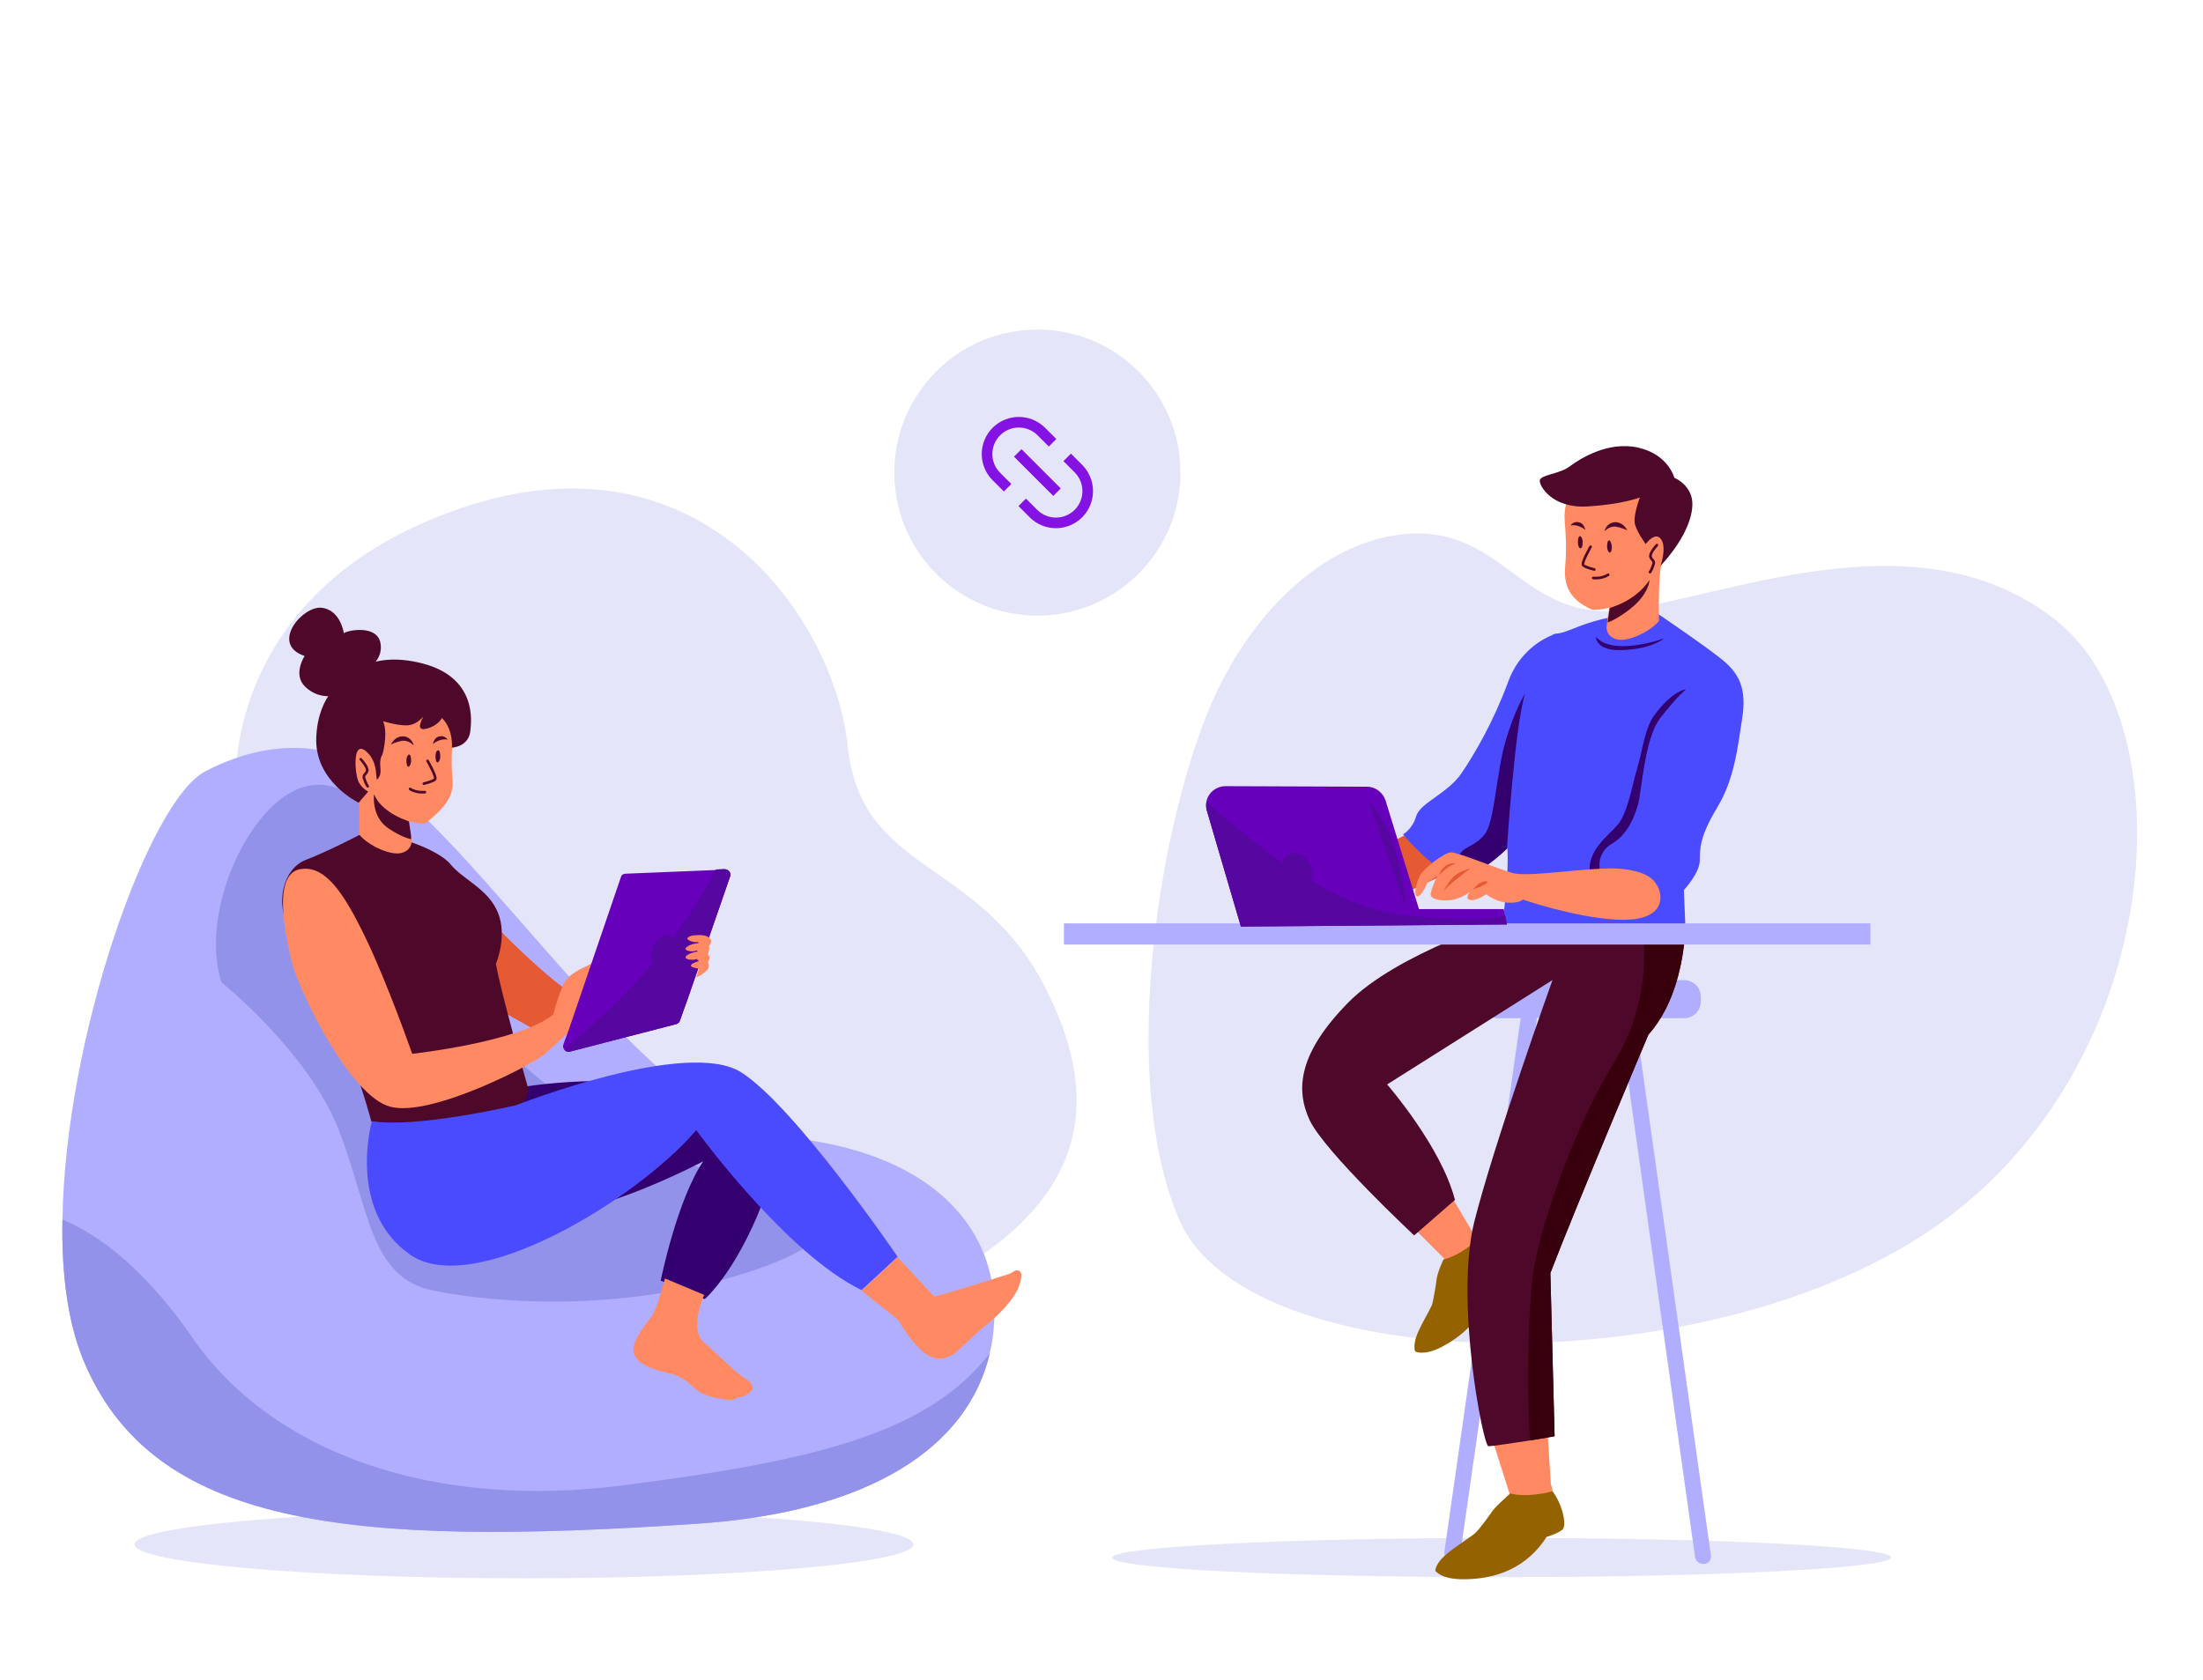 <svg width="333" height="254" viewBox="0 0 333 254" fill="none" xmlns="http://www.w3.org/2000/svg">
    <g clip-path="url(#clip0_425_25745)">
        <path d="M138.083 233.511C138.083 236.315 111.73 238.638 79.208 238.638C46.687 238.638 20.333 236.315 20.333 233.511C20.333 230.708 46.687 228.385 79.208 228.385C111.73 228.385 138.083 230.708 138.083 233.511Z"
              fill="#E5E5F9"/>
        <path d="M35.632 119.286C35.632 119.286 33.229 89.247 69.675 76.832C106.122 64.416 126.147 93.653 128.15 112.877C130.152 132.102 147.775 129.699 157.788 148.923C167.8 168.148 164.196 185.37 132.155 198.186C100.114 211.003 30.425 152.528 35.632 119.286Z"
              fill="#E5E5F9"/>
        <path d="M150.178 201.151C150.098 202.352 149.858 203.474 149.618 204.595C146.334 218.773 131.595 228.626 105.321 230.388C52.294 233.993 22.976 230.789 12.563 205.557C10.24 199.869 9.279 192.5 9.439 184.41C9.839 156.774 22.496 121.129 30.986 116.643C42.041 110.876 49.81 113.84 49.81 113.84C67.593 117.684 96.109 169.911 118.298 171.914C140.486 173.916 151.781 185.611 150.178 201.151Z"
              fill="#B2AEFF"/>
        <path d="M33.47 148.524C33.47 148.524 46.687 159.098 51.252 170.953C55.818 182.808 55.898 193.221 65.511 195.144C75.123 197.066 93.146 198.348 111.329 192.901C129.512 187.454 129.913 181.046 110.688 177.681C91.464 174.317 70.477 156.054 64.389 143.077C58.301 130.101 58.622 124.894 54.777 121.45C50.932 118.005 45.325 116.804 39.718 123.452C34.111 130.101 31.067 141.075 33.47 148.524Z"
              fill="#9292EA"/>
        <path d="M73.921 138.992C73.921 138.992 85.055 150.767 89.621 151.889L82.331 156.535L72.639 151.088C72.639 151.088 69.034 141.475 73.921 138.992Z"
              fill="#E55933"/>
        <path d="M79.849 164.224C79.849 164.224 97.631 161.42 108.605 166.387C119.579 171.353 116.615 179.604 113.171 186.653C109.727 193.702 106.523 196.425 106.523 196.425L99.874 193.621C99.874 193.621 102.277 181.606 106.282 175.598C106.282 175.598 90.662 183.849 82.252 183.448C73.841 183.048 73.841 167.348 73.841 167.348L79.849 164.224Z"
              fill="#34006F"/>
        <path d="M54.296 126.255C54.296 126.255 49.73 128.658 46.206 130.02C42.761 131.381 41.64 136.508 43.642 140.273C45.645 144.038 50.691 153.57 52.774 159.257C54.937 164.944 56.138 169.59 56.138 169.59C56.138 169.59 67.753 171.833 74.241 169.51C80.73 167.187 79.768 164.303 79.768 164.303C79.768 164.303 75.603 149.645 74.962 145.72C74.962 145.72 76.725 141.634 75.283 138.03C73.841 134.425 69.996 132.983 68.154 130.741C66.391 128.498 59.102 125.614 54.296 126.255Z"
              fill="#4E0829"/>
        <path d="M68.475 111.037C68.315 113.039 68.155 115.042 68.395 117.845C68.635 120.168 67.514 121.93 64.31 124.494C64.31 124.494 63.188 124.574 61.827 124.173H61.747L62.067 126.336L62.147 126.817L62.227 127.137C62.227 127.137 62.307 128.579 60.625 128.979C58.943 129.38 55.579 127.778 54.297 126.176C54.297 126.176 54.457 120.168 53.977 117.845C53.977 117.845 52.455 115.282 51.574 111.757C50.693 108.233 53.336 104.869 55.819 103.587C58.302 102.305 65.672 102.305 67.915 107.432C67.915 107.432 68.555 109.034 68.475 111.037Z"
              fill="#FF8963"/>
        <path d="M54.535 114.801C54.535 114.801 55.657 116.002 55.496 116.563C55.336 117.124 54.776 117.124 55.096 117.845C55.336 118.566 55.577 118.886 55.577 118.886"
              stroke="#4E0829" stroke-width="0.401" stroke-miterlimit="10" stroke-linecap="round"/>
        <path d="M67.674 111.836C67.674 111.836 66.712 111.516 65.431 112.477C65.431 112.477 65.671 111.436 66.392 111.356C67.193 111.115 67.674 111.836 67.674 111.836Z"
              fill="#4E0829"/>
        <path d="M62.546 112.717C62.546 112.717 61.825 111.916 60.864 111.996C59.903 112.156 59.102 112.557 59.102 112.557C59.102 112.557 59.502 111.596 60.543 111.355C61.505 111.195 62.306 111.756 62.546 112.717Z"
              fill="#4E0829"/>
        <path d="M65.83 114.319C65.83 114.799 65.91 115.28 66.15 115.28C66.311 115.28 66.551 114.879 66.551 114.399C66.551 113.918 66.471 113.438 66.231 113.438C65.99 113.438 65.83 113.838 65.83 114.319Z"
              fill="#4E0829"/>
        <path d="M61.426 114.959C61.426 115.44 61.506 115.92 61.746 115.92C61.906 115.92 62.147 115.52 62.147 115.039C62.147 114.559 62.067 114.078 61.826 114.078C61.666 114.078 61.426 114.479 61.426 114.959Z"
              fill="#4E0829"/>
        <path d="M64.629 115.041C64.629 115.041 66.071 117.524 65.751 117.845C65.43 118.165 64.068 118.485 64.068 118.485"
              stroke="#4E0829" stroke-width="0.401" stroke-miterlimit="10" stroke-linecap="round"/>
        <path d="M64.229 119.766C64.229 119.766 62.948 119.926 61.986 119.285" stroke="#4E0829"
              stroke-width="0.401" stroke-miterlimit="10" stroke-linecap="round"/>
        <path d="M57.9 109.034C57.9 109.034 58.461 110.075 58.14 112.398C57.82 114.721 57.66 113.92 57.499 114.961C57.339 116.003 57.82 116.804 57.179 117.685C56.538 118.566 57.499 115.442 55.337 113.599C53.174 111.757 53.654 117.204 54.215 118.245C54.776 119.287 55.657 119.687 55.657 119.687L54.215 121.369C54.215 121.369 47.487 118.165 47.807 111.437C48.127 104.708 52.133 102.786 52.133 102.786C52.133 102.786 55.417 98.14 63.827 100.302C72.238 102.465 71.197 109.274 71.117 110.315C70.957 112.959 68.313 113.039 68.313 113.039C68.313 113.039 68.553 110.235 66.791 108.553C66.791 108.553 66.311 109.674 64.548 110.155C62.786 110.636 63.667 109.034 63.988 108.313C63.988 108.313 63.026 109.674 61.424 109.674C59.822 109.674 57.9 109.034 57.9 109.034Z"
              fill="#4E0829"/>
        <path d="M62.146 126.895C61.425 126.734 60.223 126.254 58.781 125.293C56.058 123.53 56.539 120.086 56.539 120.086C57.66 122.809 61.345 124.011 61.345 124.011L61.905 124.251H61.825L62.146 126.414V126.895Z"
              fill="#4E0829"/>
        <path d="M55.257 101.344C55.257 101.344 58.061 99.902 57.5 97.178C56.94 94.455 52.614 95.256 51.973 95.737C51.973 95.737 51.492 92.212 48.609 91.892C45.725 91.571 40.759 97.419 46.046 99.181C46.046 99.181 44.203 101.984 46.126 103.827C48.048 105.669 50.531 105.589 52.774 104.468C55.017 103.346 55.257 101.344 55.257 101.344Z"
              fill="#4E0829"/>
        <path d="M45.647 131.38C49.171 130.98 51.895 134.824 55.259 141.793C58.623 148.762 62.308 159.336 62.308 159.336C62.308 159.336 78.409 157.573 83.615 153.408C83.615 153.408 84.737 149.243 85.538 148.201C86.339 147.16 87.861 146.439 88.902 145.959C89.863 145.398 90.584 144.917 90.584 144.917L86.659 155.411C86.659 155.411 84.016 157.894 82.494 159.256C81.052 160.697 65.272 168.948 59.024 167.346C52.776 165.744 44.926 149.243 44.045 145.238C43.084 141.152 41.081 131.781 45.647 131.38Z"
              fill="#FF8963"/>
        <path d="M56.218 169.509C56.218 169.509 52.373 182.966 61.985 189.695C71.597 196.423 96.429 181.284 105.24 170.871C105.24 170.871 118.697 189.454 130.232 195.062L135.679 190.015C135.679 190.015 120.219 167.346 112.049 162.14C103.878 156.933 78.005 167.106 78.005 167.106C78.005 167.106 62.946 170.63 56.218 169.509Z"
              fill="#4A4AFF"/>
        <path d="M153.943 192.1C153.382 191.94 152.981 192.501 152.421 192.661C151.78 192.821 144.33 195.304 141.206 196.025L135.679 190.098L130.232 195.144L135.84 199.63C136.4 200.671 137.682 202.754 139.284 204.196C141.527 206.198 143.369 205.317 144.33 204.596C145.292 203.875 147.134 201.873 148.976 200.431C150.819 198.989 153.302 196.426 153.943 194.663C154.583 192.981 154.503 192.26 153.943 192.1Z"
              fill="#FF8963"/>
        <path d="M100.514 193.301C100.514 193.301 99.393 197.626 98.672 198.748C97.951 199.869 95.308 202.833 95.788 204.515C96.269 206.197 98.111 206.918 101.155 207.639C104.199 208.36 104.6 210.122 106.522 210.843C108.445 211.564 110.607 211.884 111.168 211.484C111.729 211.083 112.53 211.404 113.491 210.363C114.532 209.241 112.37 208.36 111.248 207.399C110.527 206.758 108.605 204.916 106.362 202.913C104.119 200.91 106.442 195.784 106.442 195.784L100.514 193.301Z"
              fill="#FF8963"/>
        <path d="M110.368 132.502L104.04 150.766L102.758 154.37C102.678 154.61 102.438 154.771 102.198 154.851L86.097 159.016C85.777 159.096 85.456 158.936 85.296 158.696C85.136 158.535 85.056 158.215 85.136 157.975L86.017 155.572L93.867 132.582C93.947 132.262 94.268 132.102 94.588 132.102L108.285 131.541L109.567 131.461C110.208 131.461 110.528 132.022 110.368 132.502Z"
              fill="#6600BA"/>
        <path d="M110.369 132.502L104.041 150.766L102.759 154.37C102.679 154.61 102.439 154.771 102.198 154.851L86.098 159.016C85.778 159.096 85.457 158.936 85.297 158.696C88.181 156.293 96.191 149.404 101.558 142.034C105.403 136.828 107.325 133.383 108.206 131.461L109.488 131.381C110.209 131.461 110.529 132.022 110.369 132.502Z"
              fill="#5507A0"/>
        <path d="M107.163 143.075C107.083 143.075 107.083 143.075 107.163 143.075C107.323 142.835 107.564 142.514 107.484 142.194C107.323 141.633 106.522 141.313 105.401 141.393C104.28 141.393 103.719 141.794 103.959 142.034C104.199 142.274 104.84 142.514 105.481 142.434L105.641 142.595C105.401 142.595 105.241 142.675 105.001 142.675C103.959 142.915 103.398 143.396 103.719 143.636C103.959 143.796 104.68 143.956 105.321 143.716L105.481 143.876C105.321 143.876 105.161 143.956 105.001 143.956C103.959 144.197 103.398 144.677 103.719 144.918C103.959 145.078 104.68 145.238 105.321 144.998L105.641 145.318C105.001 145.478 104.36 145.799 104.44 146.039C104.6 146.359 105.641 146.439 105.641 146.439L105.241 147.801C105.241 147.801 106.603 147.16 107.003 146.52C107.243 146.119 107.163 145.719 107.003 145.478C107.163 145.238 107.404 144.837 107.163 144.517C107.163 144.437 107.083 144.357 107.003 144.357C107.083 143.956 107.323 143.476 107.163 143.075Z"
              fill="#FF8963"/>
        <path d="M102.437 144.76C101.956 146.282 100.754 147.163 99.713 146.842C98.672 146.522 98.191 145.08 98.592 143.558C99.072 142.036 100.274 141.155 101.315 141.476C102.357 141.796 102.917 143.238 102.437 144.76Z"
              fill="#5507A0"/>
        <path d="M149.618 204.596C146.334 218.774 131.595 228.627 105.321 230.389C52.294 233.993 22.976 230.789 12.563 205.557C10.24 199.87 9.279 192.5 9.439 184.41C13.444 186.012 20.894 190.418 28.984 202.113C40.999 219.575 65.19 228.386 94.507 224.541C123.024 220.857 140.246 216.771 149.618 204.596Z"
              fill="#9292EA"/>
        <path d="M185.727 101.165C185.727 101.165 194.778 83.302 211.119 80.9C227.46 78.496 229.783 94.757 246.364 92.114C262.945 89.47 290.661 77.936 310.686 93.716C330.712 109.496 327.508 160.761 292.823 185.273C258.139 209.784 188.69 208.502 178.277 184.472C167.864 160.441 176.915 115.824 185.727 101.165Z"
              fill="#E5E5F9"/>
        <path d="M285.856 235.495C285.856 237.097 259.502 238.459 226.981 238.459C194.459 238.459 168.105 237.177 168.105 235.495C168.105 233.893 194.459 232.531 226.981 232.531C259.502 232.531 285.856 233.813 285.856 235.495Z"
              fill="#E5E5F9"/>
        <path d="M258.619 235.177L247.165 153.953H254.534C255.976 153.953 257.098 152.831 257.098 151.39V150.749C257.098 149.307 255.976 148.186 254.534 148.186H226.498C225.057 148.186 223.935 149.307 223.935 150.749V151.39C223.935 152.831 225.057 153.953 226.498 153.953H229.863L218.328 234.616C218.248 235.257 218.729 235.897 219.369 235.978C219.45 235.978 219.45 235.978 219.53 235.978C220.09 235.978 220.651 235.577 220.731 234.936L232.346 153.873H244.762L256.216 235.417C256.297 235.978 256.777 236.458 257.418 236.458C257.498 236.458 257.498 236.458 257.578 236.458C258.299 236.458 258.7 235.817 258.619 235.177Z"
              fill="#B2AEFF"/>
        <path d="M222.655 186.393L218.65 179.664L212.883 184.871L218.65 190.638C218.65 191.759 218.009 194.002 217.609 194.803C217.609 194.803 219.131 193.922 221.374 193.842C223.697 193.762 223.697 193.762 223.697 193.762L224.097 189.517C224.097 189.437 224.177 187.594 222.655 186.393Z"
              fill="#FF8963"/>
        <path d="M217.128 193.684C217.128 193.684 216.728 196.327 216.487 197.208C216.167 198.089 214.405 200.893 214.004 202.335C213.604 203.776 213.924 204.337 213.924 204.337C213.924 204.337 215.126 205.058 217.849 203.696C220.573 202.254 224.818 199.371 225.379 193.283C225.379 193.283 226.42 192.402 226.901 191.521C227.381 190.64 225.058 188.156 223.296 187.436C223.296 187.436 220.813 189.839 218.25 190.399C218.25 190.159 217.128 192.722 217.128 193.684Z"
              fill="#956200"/>
        <path d="M234.43 224.442L233.87 215.791L225.699 218.034L228.423 226.605C227.862 227.646 226.1 229.569 225.379 230.129C225.379 230.129 227.301 229.969 229.544 231.091C231.787 232.132 231.787 232.132 231.787 232.132L234.35 228.207C234.27 228.207 235.231 226.364 234.43 224.442Z"
              fill="#FF8963"/>
        <path d="M254.614 141.695C254.374 145.06 253.333 151.788 249.167 156.434C249.167 156.434 238.193 182.467 234.349 192.48L234.989 217.152C234.989 217.152 233.307 217.472 231.305 217.793C228.661 218.193 225.457 218.674 224.977 218.674C224.176 218.513 219.93 196.806 222.814 184.871C225.778 173.015 234.669 148.184 234.669 148.184L209.677 163.964C209.677 163.964 217.847 173.336 219.93 181.426L213.762 186.793C213.762 186.793 200.305 174.217 197.982 169.411C195.739 164.605 196.38 159.158 203.749 151.628C211.119 144.099 228.181 138.812 228.181 138.812C228.181 138.812 241.237 136.649 254.534 139.533C254.694 139.533 254.694 140.334 254.614 141.695Z"
              fill="#4E0829"/>
        <path d="M212.321 126.315C212.321 126.315 198.142 133.124 195.179 137.93H206.233L220.171 131.362C220.09 131.442 217.047 125.595 212.321 126.315Z"
              fill="#E55933"/>
        <path d="M249.168 156.436C249.168 156.436 238.194 182.469 234.349 192.482L234.99 217.154C234.99 217.154 233.308 217.474 231.305 217.794C230.825 213.789 230.744 196.567 232.106 190.479C233.548 183.511 238.114 170.214 243.881 160.842C249.649 151.47 248.447 142.418 248.447 142.418L254.695 141.697C254.375 145.062 253.333 151.79 249.168 156.436Z"
              fill="#37000C"/>
        <path d="M263.345 108.616C262.624 113.262 262.143 117.827 259.58 122.073C257.016 126.318 256.936 128.161 256.936 130.083C256.936 132.006 254.533 134.569 254.533 134.569L254.774 140.496L227.058 139.775C227.058 139.775 228.1 133.207 227.859 128.241C225.376 130.644 222.492 132.566 220.57 132.486C219.849 132.486 218.968 132.086 218.087 131.605C215.123 129.843 212.079 126.158 212.079 126.158C212.079 126.158 213.521 125.357 214.082 123.355C214.722 121.352 218.808 119.99 220.89 116.946C222.973 113.902 225.777 109.016 227.939 103.169C229.621 98.443 233.226 96.6 234.588 96.04C234.828 95.879 235.068 95.799 235.309 95.799C237.632 95.639 240.836 92.675 250.528 92.755C250.528 92.755 258.939 98.443 260.861 100.205C262.784 101.967 264.065 104.05 263.345 108.616Z"
              fill="#4A4AFF"/>
        <path d="M241.797 131.121C241.797 131.121 241.397 128.879 243.72 127.517C246.043 126.155 247.084 123.432 247.565 121.749C248.125 120.067 248.526 111.737 250.929 108.613C253.332 105.489 254.854 104.207 254.854 104.207C254.854 104.207 252.771 104.447 250.128 108.052C248.606 110.054 248.285 113.499 247.484 116.142C246.683 118.786 246.043 123.031 244.441 124.793C242.839 126.556 241.076 127.837 240.435 130.16C239.795 132.483 241.397 132.723 241.397 132.723L241.797 131.121Z"
              fill="#34006F"/>
        <path d="M282.731 139.613H160.815V142.817H282.731V139.613Z" fill="#B2AEFF"/>
        <path d="M253.492 79.458C252.611 82.983 251.089 85.546 251.089 85.546C250.609 87.869 250.769 93.877 250.769 93.877C249.487 95.479 246.123 97.081 244.441 96.68C242.759 96.28 242.839 94.838 242.839 94.838L242.919 94.037L243.239 91.874C241.877 92.275 240.676 92.195 240.676 92.195C237.071 90.592 236.35 88.35 236.591 85.546C236.831 82.742 236.671 80.74 236.511 78.737C236.35 76.735 237.071 75.133 237.071 75.133C239.314 70.006 248.686 69.766 251.169 71.047C253.652 72.249 254.293 75.934 253.492 79.458Z"
              fill="#FF8963"/>
        <path d="M247.885 75.212C247.885 75.212 245.322 76.253 239.955 76.573C234.588 76.894 232.665 73.449 232.746 72.648C232.826 71.767 235.789 71.687 237.311 70.486C238.833 69.364 243.079 66.641 247.645 67.682C252.21 68.723 253.092 72.248 253.092 72.248C253.092 72.248 255.014 72.969 255.655 75.052C256.296 77.134 255.094 81.139 251.009 85.545C251.009 85.545 251.97 82.821 251.089 81.54C250.208 80.258 248.766 82.261 248.766 82.261C248.766 82.261 247.564 80.659 247.164 79.377C246.763 78.095 247.885 75.212 247.885 75.212Z"
              fill="#4E0829"/>
        <path d="M249.327 87.707C249.327 87.707 249.327 89.79 246.363 92.113C244.601 93.474 243.48 93.955 242.999 94.115L243.319 91.952C243.239 91.872 247.084 91.071 249.327 87.707Z"
              fill="#4E0829"/>
        <path d="M250.45 82.422C250.45 82.422 249.328 83.623 249.488 84.184C249.649 84.745 250.209 84.745 249.889 85.466C249.649 86.187 249.408 86.507 249.408 86.507"
              stroke="#4E0829" stroke-width="0.401" stroke-miterlimit="10" stroke-linecap="round"/>
        <path d="M237.394 79.457C237.394 79.457 238.355 79.137 239.636 80.098C239.636 80.098 239.396 79.057 238.675 78.977C237.874 78.737 237.394 79.457 237.394 79.457Z"
              fill="#4E0829"/>
        <path d="M242.519 80.338C242.519 80.338 243.239 79.537 244.201 79.617C245.162 79.777 245.963 80.178 245.963 80.178C245.963 80.178 245.562 79.217 244.521 78.976C243.56 78.816 242.759 79.377 242.519 80.338Z"
              fill="#4E0829"/>
        <path d="M239.235 81.94C239.235 82.42 239.154 82.901 238.914 82.901C238.674 82.901 238.514 82.5 238.514 82.02C238.514 81.539 238.594 81.059 238.834 81.059C238.994 81.059 239.235 81.459 239.235 81.94Z"
              fill="#4E0829"/>
        <path d="M243.643 82.58C243.643 83.061 243.563 83.542 243.322 83.542C243.162 83.542 242.922 83.141 242.922 82.66C242.922 82.18 243.002 81.699 243.242 81.699C243.402 81.699 243.563 82.1 243.643 82.58Z"
              fill="#4E0829"/>
        <path d="M240.437 82.662C240.437 82.662 238.996 85.145 239.316 85.466C239.636 85.786 240.998 86.106 240.998 86.106"
              stroke="#4E0829" stroke-width="0.401" stroke-miterlimit="10" stroke-linecap="round"/>
        <path d="M230.504 104.93C228.982 109.816 227.78 128.32 227.78 128.32C225.297 130.723 222.413 132.645 220.491 132.565C219.77 132.565 218.889 132.164 218.008 131.684C219.129 130.642 220.411 129.441 220.811 128.96C221.532 127.919 222.894 127.999 224.416 126.157C225.938 124.314 226.178 116.705 227.62 111.899C229.062 107.092 230.504 104.93 230.504 104.93Z"
              fill="#34006F"/>
        <path d="M240.837 87.387C240.837 87.387 242.119 87.547 243.08 86.906" stroke="#4E0829"
              stroke-width="0.401" stroke-miterlimit="10" stroke-linecap="round"/>
        <path d="M250.771 134.486C250.21 133.044 249.088 131.763 245.003 131.362C240.918 130.962 231.146 132.724 228.662 132.003C226.179 131.282 220.412 128.879 219.371 128.879C218.329 128.879 215.365 131.202 214.725 132.243C214.084 133.285 213.603 135.447 214.244 135.527C214.885 135.607 215.766 133.445 215.766 133.445L217.288 132.403C217.288 132.403 216.327 134.326 216.247 135.207C216.166 136.088 218.57 136.409 220.091 135.928C221.613 135.447 222.174 134.806 222.174 134.806C222.174 134.806 221.293 135.928 222.254 136.088C223.215 136.248 224.657 135.207 224.657 135.207C224.657 135.207 226.099 136.409 227.941 136.489C229.784 136.569 230.184 136.008 230.184 136.008C230.184 136.008 238.034 138.731 244.443 139.052C251.011 139.372 251.411 136.248 250.771 134.486Z"
              fill="#FF8963"/>
        <path d="M227.781 139.774L187.57 140.094L182.443 122.632C182.283 122.151 182.283 121.671 182.363 121.19C182.603 119.909 183.805 118.867 185.247 118.867L206.634 118.947C207.916 118.947 209.037 119.828 209.438 121.03L214.484 137.451H227.3L227.461 138.412L227.781 139.774Z"
              fill="#6600BA"/>
        <path d="M225.378 228.767C225.378 228.767 223.696 231.17 222.975 231.811C222.254 232.451 219.13 234.374 218.008 235.575C216.887 236.777 216.967 237.498 216.967 237.498C216.967 237.498 217.768 238.779 221.132 238.779C224.577 238.779 230.104 238.058 233.789 232.371C233.789 232.371 235.23 231.971 236.111 231.33C236.993 230.689 236.031 227.165 234.67 225.482C234.67 225.482 231.065 226.524 228.261 225.803C228.181 225.963 225.858 227.885 225.378 228.767Z"
              fill="#956200"/>
        <path d="M241.237 96.279C241.237 96.279 241.157 98.522 245.403 98.282C249.648 98.122 251.571 96.52 251.571 96.52C251.571 96.52 243.801 99.323 241.237 96.279Z"
              fill="#34006F"/>
        <path d="M227.781 139.775L187.57 140.096L182.443 122.633C182.283 122.153 182.283 121.672 182.363 121.191C187.249 125.757 200.546 137.052 211.841 138.333C222.174 139.535 226.099 138.894 227.541 138.413L227.781 139.775Z"
              fill="#5507A0"/>
        <path d="M206.874 121.191L212.561 137.372C212.561 137.372 211.76 126.078 206.874 121.191Z" fill="#5507A0"/>
        <path d="M218.008 134.97C218.008 134.97 218.889 133.448 219.69 132.567C220.491 131.766 222.253 131.285 222.253 131.285C222.253 131.285 218.328 134.249 218.008 134.97Z"
              fill="#E55933"/>
        <path d="M217.527 132.325C217.527 132.325 218.889 130.883 220.011 130.563C220.011 130.483 218.248 130.243 217.527 132.325Z"
              fill="#E55933"/>
        <path d="M222.654 134.486C222.654 134.486 223.455 133.445 224.256 133.285C225.057 133.125 224.897 133.445 224.417 133.765C223.936 134.006 222.654 134.486 222.654 134.486Z"
              fill="#E55933"/>
        <path d="M198.063 130.804C198.704 132.246 198.303 133.768 197.182 134.248C196.06 134.729 194.619 134.008 193.978 132.646C193.337 131.205 193.737 129.683 194.859 129.202C196.06 128.641 197.422 129.362 198.063 130.804Z"
              fill="#5507A0"/>
        <circle cx="156.809" cy="71.454" r="21.628" fill="#E5E5F9"/>
        <path d="M151.739 73.179L150.607 72.046C148.73 70.169 148.73 67.126 150.607 65.249C152.484 63.373 155.527 63.373 157.403 65.249L158.536 66.382"
              stroke="#8412E3" stroke-width="1.602" stroke-miterlimit="10" stroke-linecap="square"/>
        <path d="M155.08 76.519L156.213 77.652C158.09 79.529 161.133 79.529 163.009 77.652C164.886 75.775 164.886 72.732 163.009 70.855L161.877 69.723"
              stroke="#8412E3" stroke-width="1.602" stroke-miterlimit="10" stroke-linecap="square"/>
        <path d="M159.211 73.853L154.405 69.047" stroke="#8412E3" stroke-width="1.602" stroke-miterlimit="10"
              stroke-linecap="square"/>
    </g>
    <defs>
        <clipPath id="clip0_425_25745">
            <rect width="314.001" height="189.041" fill="white" transform="translate(9.419 49.826)"/>
        </clipPath>
    </defs>
</svg>
